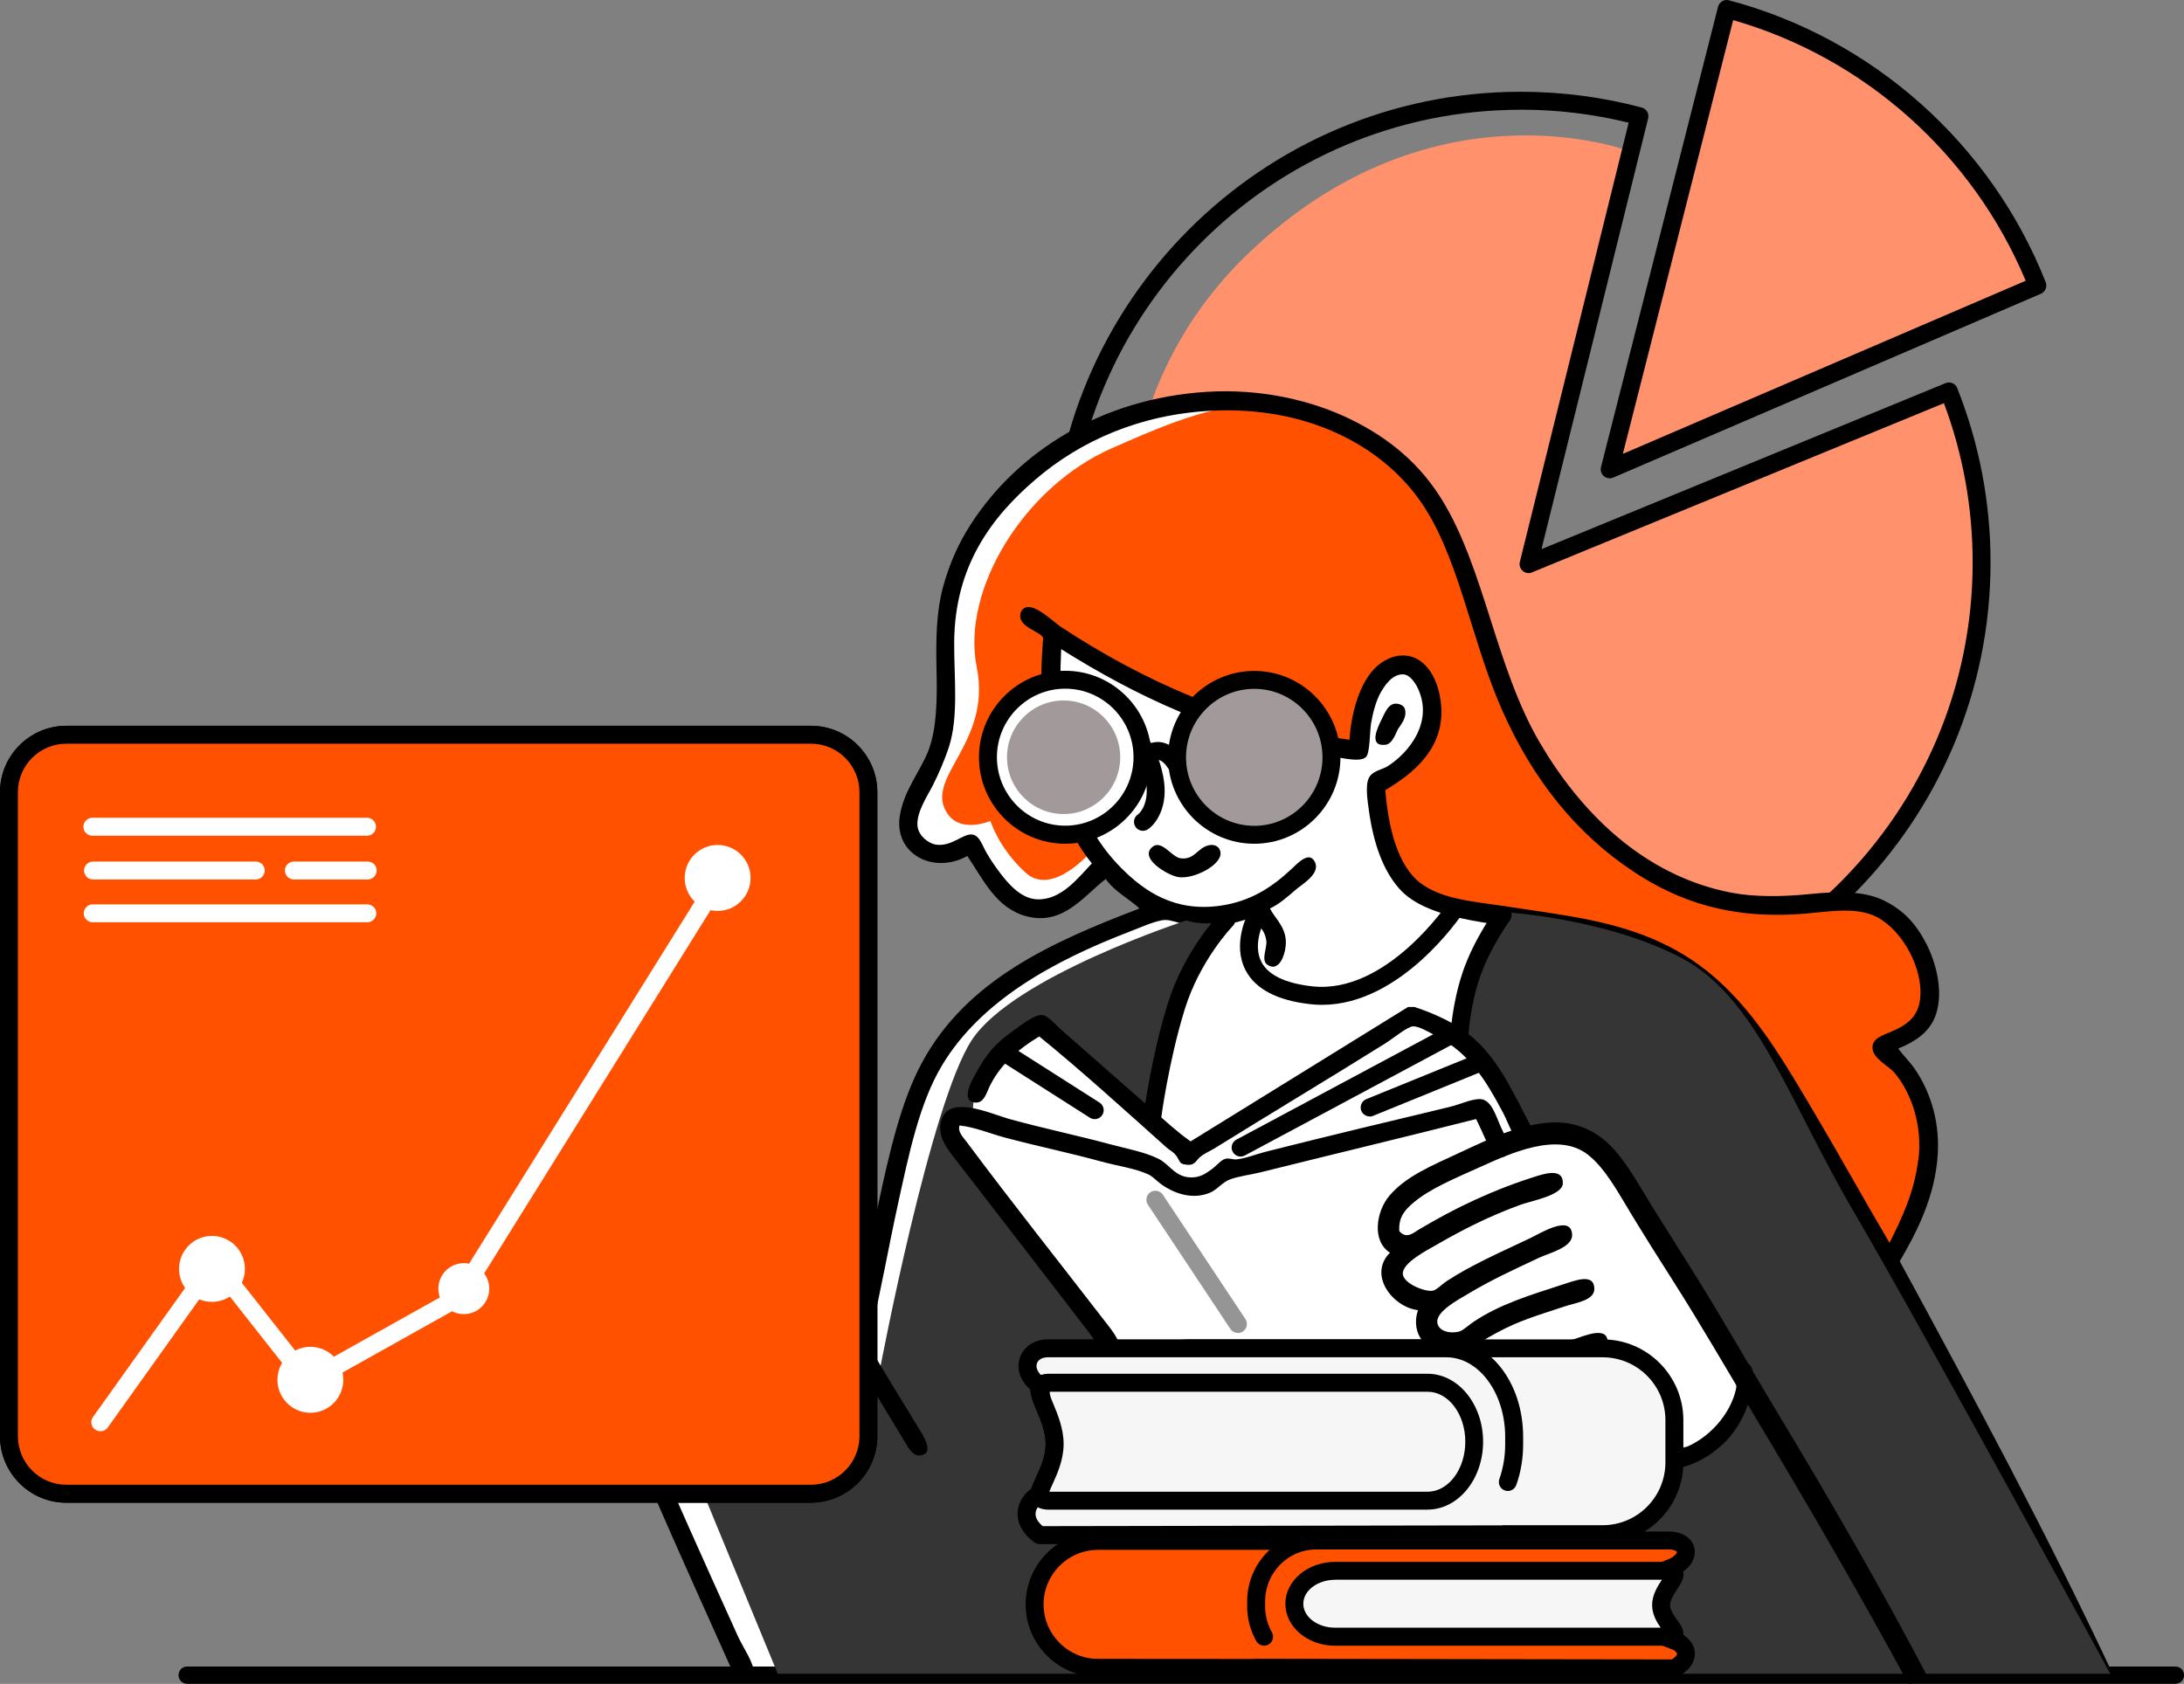 <svg width="201" height="155" viewBox="0 0 201 155" fill="none" xmlns="http://www.w3.org/2000/svg">
<rect x="0" y="0" width="201" height="155" fill="#808080" stroke="none"/>
<g clip-path="url(#clip0_1933_7460)">
<path fill-rule="evenodd" clip-rule="evenodd" d="M140.861 52.289L179.812 36.015C179.812 36.015 187.611 58.496 176.38 74.242C163.462 92.362 130.812 99.942 118.942 89.325C107.311 78.92 93.232 43.793 115.109 23.115C132.099 7.059 149.968 13.921 149.968 13.921L140.854 52.282L140.861 52.289Z" fill="#FF926C"/>
<path d="M139.954 95.102C116.108 95.102 96.713 75.665 96.713 51.775C96.713 27.885 116.115 8.447 139.954 8.447C143.73 8.447 147.478 8.933 151.093 9.899C151.529 10.011 151.789 10.455 151.683 10.899L141.867 50.549L179.053 35.268C179.257 35.184 179.482 35.184 179.686 35.268C179.889 35.353 180.051 35.515 180.129 35.726C182.161 40.834 183.195 46.23 183.195 51.775C183.195 75.665 163.793 95.102 139.954 95.102ZM139.954 10.103C117.022 10.103 98.359 28.794 98.359 51.775C98.359 74.756 117.015 93.447 139.954 93.447C162.893 93.447 181.549 74.756 181.549 51.775C181.549 46.724 180.656 41.799 178.905 37.114L140.988 52.691C140.699 52.81 140.369 52.754 140.137 52.55C139.905 52.346 139.799 52.029 139.876 51.725L149.89 11.293C146.655 10.497 143.315 10.096 139.961 10.096L139.954 10.103Z" fill="black"/>
<path fill-rule="evenodd" clip-rule="evenodd" d="M194.397 154.387H68.641C68.641 154.387 57.811 130.525 54.394 121.402C50.983 112.278 46.954 97.244 47.397 94.799C47.84 92.355 48.585 90.481 48.585 90.481C48.585 90.481 47.804 88.282 48.086 87.226C48.367 86.169 48.585 85.852 48.585 85.852C48.585 85.852 47.861 82.681 48.585 81.597C49.309 80.512 49.457 80.596 49.457 80.596C49.457 80.596 48.754 75.355 52.643 74.523C56.531 73.692 65.561 74.46 64.759 77.588C63.957 80.716 61.32 78.772 60.076 78.588C58.831 78.412 57.903 77.616 56.953 78.278C56.004 78.933 55.455 79.969 55.455 79.969C55.455 79.969 58.093 81.709 60.076 83.471C63.261 86.31 62.263 87.789 62.263 87.789L65.701 87.536C65.701 87.536 66.165 84.027 67.262 82.844C68.359 81.66 70.8 80.35 70.575 81.843C70.35 83.337 69.885 85.641 70.012 87.479C70.139 89.318 70.188 90.974 69.013 93.235C67.839 95.504 66.018 97.3 66.018 97.3C66.018 97.3 69.59 106.741 72.016 111.13C74.435 115.526 79.203 123.269 79.203 123.269C79.203 123.269 82.867 102.986 85.511 98.611C88.155 94.236 94.4 88.515 99.758 86.345C105.117 84.168 106.319 83.717 106.319 83.717C106.319 83.717 105.967 83.421 104.758 82.59C103.548 81.759 101.136 79.709 101.136 79.709C101.136 79.709 98.316 84.013 96.01 83.464C93.703 82.914 92.958 82.527 91.889 80.772C90.82 79.018 89.266 77.644 89.266 77.644C89.266 77.644 85.089 79.934 84.266 76.707C83.443 73.481 86.896 70.557 87.142 67.379C87.388 64.202 86.854 55.875 88.514 51.922C91.439 44.955 104.034 32.048 119.624 37.966C135.214 43.884 134.736 51.387 136.114 55.368C137.493 59.348 141.761 74.537 151.107 79.589C160.453 84.64 171.809 81.822 173.975 84.098C176.134 86.373 179.545 90.333 177.787 92.862C176.029 95.391 173.413 96.617 173.413 96.617C173.413 96.617 177.702 98.385 177.287 104.754C176.866 111.123 174.228 116.329 174.228 116.329L194.411 154.38L194.397 154.387Z" fill="white"/>
<path fill-rule="evenodd" clip-rule="evenodd" d="M113.351 67.689C114.16 67.584 114.905 68.147 115.018 68.958L115.299 71.071C115.405 71.881 114.835 72.621 114.026 72.727C113.218 72.832 112.472 72.269 112.36 71.459L112.078 69.345C111.973 68.535 112.543 67.795 113.351 67.689Z" fill="black"/>
<path fill-rule="evenodd" clip-rule="evenodd" d="M101.748 67.619C102.557 67.513 103.302 68.077 103.415 68.887L103.696 71.001C103.802 71.811 103.232 72.551 102.423 72.656C101.615 72.762 100.869 72.198 100.757 71.388L100.475 69.275C100.37 68.465 100.94 67.725 101.748 67.619Z" fill="black"/>
<path d="M100.75 103.014C100.595 103.014 100.447 102.972 100.307 102.887L92.058 97.631C91.671 97.385 91.558 96.878 91.805 96.49C92.051 96.103 92.557 95.99 92.944 96.237L101.193 101.492C101.579 101.739 101.692 102.246 101.446 102.633C101.291 102.88 101.024 103.014 100.75 103.014Z" fill="black"/>
<path d="M126.051 102.767C125.728 102.767 125.418 102.57 125.285 102.253C125.116 101.83 125.32 101.351 125.742 101.175L135.735 97.11C136.157 96.941 136.635 97.138 136.811 97.568C136.979 97.991 136.775 98.47 136.353 98.646L126.361 102.718C126.262 102.76 126.157 102.781 126.051 102.781V102.767Z" fill="black"/>
<path d="M114.181 106.459C113.886 106.459 113.604 106.304 113.45 106.022C113.232 105.621 113.386 105.12 113.787 104.902L132.964 94.637C133.365 94.419 133.864 94.574 134.082 94.975C134.3 95.377 134.145 95.877 133.744 96.096L114.568 106.36C114.441 106.424 114.308 106.459 114.181 106.459Z" fill="black"/>
<path d="M113.928 122.698C113.661 122.698 113.401 122.571 113.239 122.332L105.644 110.891C105.391 110.51 105.496 109.996 105.876 109.742C106.256 109.489 106.769 109.594 107.022 109.975L114.617 121.416C114.87 121.796 114.765 122.311 114.385 122.564C114.244 122.656 114.09 122.705 113.928 122.705V122.698Z" fill="#959595"/>
<path d="M200.212 154.993H17.222C16.786 154.993 16.427 154.641 16.427 154.197C16.427 153.753 16.779 153.401 17.222 153.401H200.212C200.648 153.401 201.007 153.753 201.007 154.197C201.007 154.641 200.655 154.993 200.212 154.993Z" fill="black"/>
<path fill-rule="evenodd" clip-rule="evenodd" d="M100.391 78.412C100.391 78.412 96.854 82.576 94.386 80.329C91.917 78.081 91.151 75.566 91.151 75.566C91.151 75.566 88.521 76.708 87.255 74.975C84.836 71.656 91.327 68.521 89.892 61.413C88.458 54.304 94.238 44.786 102.367 41.242C109.737 38.03 120.201 32.964 129.631 43.292C133.245 47.245 135.285 54.001 138.28 63.463C140.615 70.846 145.587 76.412 151.881 80.265C162.316 86.662 168.758 80.998 173.336 83.443C175.502 84.598 178.237 88.283 177.822 91.052C177.407 93.813 173.863 96.342 173.863 96.342C173.863 96.342 178.42 100.133 177.759 105.205C177.098 110.278 174.13 115.984 174.13 115.984C174.13 115.984 161.128 93.461 157.759 90.389C154.391 87.317 142.162 85.12 137.493 84.239C132.823 83.358 130.911 82.604 129.371 80.533C127.831 78.462 126.663 71.938 126.663 71.938C126.663 71.938 135.51 66.978 131.614 62.413C126.663 56.615 125.278 68.563 125.278 68.563C125.278 68.563 116.664 68.888 109.828 65.189C103 61.49 97.086 58.51 97.086 58.51C97.086 58.51 95.687 61.089 97.149 66.647C98.612 72.206 100.384 78.419 100.384 78.419L100.391 78.412Z" fill="#FF5100"/>
<path fill-rule="evenodd" clip-rule="evenodd" d="M174.707 96.525C175.15 97.145 175.698 97.653 176.162 98.308C177.463 100.161 178.525 102.88 178.342 106.177C178.117 110.165 176.359 113.49 174.84 116.097C181.676 128.694 188.602 141.551 194.706 154.655C194.2 154.507 193.525 154.521 192.857 154.521C185.234 139.156 177.724 124.452 169.222 109.686C167.084 105.966 165.108 102.408 162.886 98.907C160.706 95.476 158.167 92.08 154.897 89.783C151.648 87.501 146.859 86.451 141.895 85.683C137.148 84.95 131.262 84.64 128.759 81.78C127.296 80.11 126.41 77.673 125.988 74.636C125.861 73.713 125.629 72.283 125.988 71.593C126.326 70.938 127.212 70.846 127.704 70.536C129.708 69.261 131.958 66.415 130.475 63.329C130.257 62.878 129.771 62.11 129.153 62.075C128.119 62.018 127.394 63.167 127.043 63.794C126.656 64.491 126.354 65.569 126.185 66.57C126.058 67.309 126.094 69.296 125.721 69.677C125.123 70.296 122.746 69.599 121.691 69.409C112.107 67.683 104.484 64.04 97.662 59.75C97.227 68.979 98.774 75.475 103.211 79.92C105.306 82.019 108.098 83.999 112.388 83.358C115.074 82.957 117.001 81.717 118.794 80.054C119.441 79.448 120.524 78.25 121.037 79.392C121.509 80.448 119.772 81.449 119.322 81.836C118.492 82.555 117.669 83.274 116.881 83.619C117.219 84.373 118.196 85.162 118.33 86.465C118.436 87.508 117.831 89.642 116.614 88.783C116.038 88.374 116.635 87.212 116.544 86.599C116.375 85.394 115.63 85.119 115.095 84.485C113.379 85.133 111.305 85.451 109.09 85.077C108.443 84.972 107.761 84.668 107.24 84.683C106.404 84.704 104.842 85.422 104.006 85.739C96.973 88.438 90.293 92.094 86.713 98.04C84.611 101.528 83.647 106.234 82.621 110.933C81.756 114.885 81.067 118.866 80.047 123.17C79.864 123.938 79.52 124.34 79.126 124.361C77.776 124.424 78.43 122.198 78.598 121.388C79.365 117.71 80.082 114.343 80.842 110.806C81.826 106.205 82.93 101.337 84.871 97.779C88.943 90.284 96.58 86.782 104.87 83.626C104.027 82.802 102.529 82.048 101.769 80.913C99.843 82.344 97.909 85.232 94.505 84.352C91.699 83.626 90.511 80.998 89.027 78.793C85.912 80.526 82.206 78.61 82.825 75.024C83.212 72.748 84.625 71.1 85.398 69.204C86.242 67.133 86.249 64.188 86.193 61.73C86.123 58.7 86.186 56.284 86.784 54.057C87.382 51.873 88.225 49.985 89.358 48.238C93.661 41.587 101.326 36.691 111.01 36.071C116.115 35.747 120.756 36.874 124.279 38.586C127.908 40.348 130.686 42.75 132.662 45.927C136.628 52.303 137.633 61.391 141.705 68.345C145.326 74.531 151.072 80.568 159.327 82.168C161.472 82.583 164.06 82.548 166.521 82.301C169.088 82.041 171.535 81.984 173.385 82.893C175.178 83.781 176.317 85 177.281 86.859C178.096 88.438 178.884 91.073 178.202 93.278C177.695 94.926 176.359 95.842 174.707 96.518V96.525ZM176.556 106.776C176.943 103.564 175.916 100.626 174.376 98.773C173.821 98.097 172.295 97.434 172.33 96.392C172.358 95.574 173.195 95.335 174.109 94.94C175.684 94.264 176.697 93.433 176.746 91.502C176.823 88.579 174.686 85.155 172.323 84.225C170.488 83.506 168.111 83.936 166.247 84.091C159.363 84.683 154.503 83.006 150.27 80.188C145.073 76.729 141.037 71.741 138.189 65.245C135.285 58.616 134.223 50.922 130.531 45.871C126.909 40.904 120.187 37.396 111.586 37.804C104.92 38.121 99.421 40.594 95.279 44.152C91.277 47.59 87.846 52.085 87.817 59.165C87.803 62.335 88.225 65.936 87.353 68.69C86.981 69.86 86.411 71.184 85.835 72.325C85.398 73.199 84.273 74.834 84.449 76.095C84.562 76.919 85.406 77.644 86.165 77.75C87.614 77.954 88.689 76.651 89.533 76.827C90.166 76.954 90.398 77.814 90.785 78.483C91.165 79.145 91.636 79.822 91.974 80.265C92.677 81.209 93.893 82.703 95.405 82.78C97.648 82.9 99.217 80.808 100.489 79.476C96.72 74.89 95.321 67.126 96.003 58.707C95.785 58.151 93.767 57.742 93.893 56.594C93.914 56.382 94.034 56.065 94.357 55.931C95.279 55.551 96.91 57.228 97.656 57.714C105.081 62.596 113.844 66.612 124.195 68.098C124.364 65.506 125.186 62.66 126.769 61.286C127.254 60.87 127.999 60.447 128.681 60.363C131.157 60.053 132.303 62.512 132.577 64.4C133.217 68.789 130.053 71.198 127.493 72.734C127.774 76.151 128.618 79.737 130.791 81.329C132.774 82.787 135.573 82.971 138.252 83.379C141.058 83.809 143.871 84.168 146.438 84.704C151.88 85.838 155.734 87.796 159.046 91.122C162.267 94.349 164.566 98.364 166.901 102.295C169.257 106.262 171.5 110.341 173.898 114.399C174.981 112.257 176.184 109.742 176.535 106.797L176.556 106.776Z" fill="black"/>
<path fill-rule="evenodd" clip-rule="evenodd" d="M128.302 64.787C128.611 64.724 129.174 64.858 129.293 65.252C129.546 66.104 128.801 66.83 128.632 67.168C128.4 67.647 128.112 68.486 127.507 68.556C125.932 68.732 126.761 66.999 127.176 66.175C127.458 65.618 127.718 64.907 128.302 64.787Z" fill="black"/>
<path fill-rule="evenodd" clip-rule="evenodd" d="M111.206 77.814C111.86 77.659 112.31 77.99 112.332 78.539C112.367 79.666 109.765 81.005 108.372 80.723C107.458 80.54 104.892 79.061 105.996 78.011C106.868 77.18 107.81 78.885 108.64 79.004C109.92 79.187 110.215 78.046 111.213 77.814H111.206Z" fill="black"/>
<path fill-rule="evenodd" clip-rule="evenodd" d="M71.7 110.7C71.7 110.7 69.063 120.007 63.768 121.902C58.472 123.804 58.585 122.529 58.585 122.529L71.58 154.07H194.214C194.214 154.07 176.613 121.768 170.663 111.637C164.707 101.499 161.711 91.819 154.736 88.17C147.76 84.513 138.618 83.978 138.618 83.978C138.618 83.978 135.538 88.128 135.179 90.178C134.82 92.228 134.363 95.814 134.363 95.814C134.363 95.814 136.41 96.145 137.359 98.132C138.308 100.111 140.418 104.388 140.418 104.388C140.418 104.388 143.386 101.711 147.225 106.079C151.065 110.447 160.657 126.481 160.657 126.481C160.657 126.481 161.606 130.286 158.779 131.927C155.959 133.569 153.533 133.245 153.533 133.245L109.427 132.427L102.993 124.29C102.993 124.29 87.888 105.487 87.747 104.198C87.614 102.908 89.561 102.697 89.561 102.697C89.561 102.697 89.266 100.076 91.059 98.251C92.853 96.427 96.059 94.243 96.059 94.243L106.052 102.507C106.052 102.507 106.164 95.539 107.986 91.869C109.807 88.198 112.859 84.795 112.859 84.795C112.859 84.795 111.136 85.246 109.42 84.795C107.704 84.344 109.167 84.732 109.167 84.732C109.167 84.732 93.246 89.896 89.428 95.751C85.609 101.598 80.996 125.981 80.996 125.981L71.686 110.707L71.7 110.7Z" fill="#353535"/>
<path fill-rule="evenodd" clip-rule="evenodd" d="M71.904 109.834C71.96 112.081 71.257 113.8 70.518 115.456C69.815 117.027 68.894 118.535 67.677 119.69C65.582 121.691 62.558 123.6 58.768 123.325C57.558 123.241 56.51 122.769 55.47 122.198C54.64 121.747 53.107 121.071 53.226 120.085C53.24 119.979 53.508 119.563 53.69 119.493C54.309 119.253 55.392 120.387 55.934 120.683C56.742 121.127 57.832 121.536 58.571 121.606C62.438 122.008 65.561 119.739 67.284 117.774C68.802 116.041 69.808 113.695 70.385 111.158C70.596 110.242 70.736 108.848 71.904 109.834Z" fill="black"/>
<path fill-rule="evenodd" clip-rule="evenodd" d="M161.353 126.566V127.228C161.085 129.419 160.038 131.554 158.582 132.914C157.126 134.28 155.052 135.394 152.773 135.295C152.527 134.83 152.344 134.689 152.38 134.372C152.471 133.47 154.138 133.583 154.89 133.315C157.225 132.477 159.278 130.187 159.777 127.827C159.883 127.334 159.637 125.657 160.438 125.509C161.121 125.389 161.303 125.939 161.36 126.566H161.353Z" fill="black"/>
<path fill-rule="evenodd" clip-rule="evenodd" d="M55.434 73.065H58.402C60.688 73.361 63.149 73.939 64.478 75.249C65.716 76.475 65.99 79.229 64.014 79.948C61.138 80.991 57.608 77.616 55.828 80.279C57.579 80.878 58.993 81.716 60.385 82.858C61.545 83.809 63.078 85.183 63.353 87.021C63.529 88.191 63.072 89.064 62.692 89.6C62.467 89.917 61.981 90.206 61.897 90.593C61.799 91.023 61.939 91.523 61.897 91.918C61.735 93.362 61.187 94.102 60.772 95.292C60.441 96.257 60.378 96.849 59.914 97.54C59.541 98.096 59.091 98.688 58.395 99.125C56.489 100.33 52.882 99.646 53.775 96.744C52.889 96.272 51.321 96.406 51.461 95.222C51.581 94.264 52.692 94.517 53.571 94.827C54.457 95.137 55.245 95.525 55.484 96.152C55.786 96.941 55.146 97.427 55.617 97.808C56.321 98.378 57.305 97.758 57.797 97.343C62.01 93.785 54.436 89.227 50.336 90.53C47.059 91.573 48.199 97.695 48.951 101.112C49.514 103.662 50.386 106.839 51.194 109.376C55.906 124.184 61.918 137.359 67.895 150.576C68.444 151.787 69.344 152.907 69.478 154.281C68.929 154.014 68.198 153.936 67.431 153.887C63.128 144.256 58.606 134.4 54.626 124.128C51.595 116.315 48.55 108.706 46.968 99.858C46.574 97.631 46.166 95.01 46.637 92.65C46.771 91.967 47.284 91.15 47.298 90.6C47.312 90.03 46.94 89.227 46.904 88.416C46.869 87.514 47.003 86.782 47.298 86.035C47.01 84.802 46.912 83.703 47.235 82.463C47.467 81.582 48.255 80.885 48.36 80.35C48.592 79.173 48.599 78.299 48.951 77.377C49.971 74.721 52.066 73.481 55.42 73.079L55.434 73.065ZM57.811 74.784C53.388 74.566 50.392 75.968 50.153 79.744C51.349 79.413 53.17 79.511 54.309 79.807C54.429 78.687 55.723 77.644 56.883 77.489C59.028 77.207 61.553 78.778 63.613 78.151C64.098 75.601 60.139 74.897 57.804 74.777L57.811 74.784ZM60.055 84.837C58.247 83.027 55.224 81.449 52.467 81.266C49.999 81.103 48.55 82.005 48.768 84.372C53.564 82.153 59.492 85.112 61.377 88.536C62.101 87.24 60.955 85.732 60.055 84.83V84.837ZM52.263 85.302C49.844 85.331 47.987 86.578 48.761 89.339C52.404 87.43 57.354 89.403 59.323 91.657C59.555 91.925 59.823 92.58 60.048 92.453C61.004 88.29 56.229 85.267 52.256 85.309L52.263 85.302Z" fill="black"/>
<path fill-rule="evenodd" clip-rule="evenodd" d="M66.524 97.335C71.51 109.594 77.874 120.662 84.548 131.462C84.899 132.033 86.144 133.886 84.611 133.977C83.887 134.019 83.387 132.892 82.959 132.195C76.552 121.719 69.963 110.531 65.202 98.597C64.731 98.751 63.951 98.78 63.747 98.202C63.522 97.54 64.323 96.941 64.738 96.546C66.152 95.215 67.586 93.728 68.367 91.918C69.028 90.389 69.105 88.818 69.161 87.226C69.218 85.514 69.618 84.105 69.822 82.4C67.509 82.09 66.932 84.633 66.721 86.895C66.63 87.846 66.644 88.592 65.863 88.614C64.401 88.656 65.174 85.57 65.399 84.647C65.849 82.829 66.799 80.758 68.965 80.547C69.745 80.469 70.905 80.688 71.341 81.47C71.96 82.597 71.137 84.746 71.011 86.035C70.828 87.888 70.884 89.522 70.547 90.861C69.858 93.623 68.24 95.475 66.517 97.343L66.524 97.335Z" fill="black"/>
<path fill-rule="evenodd" clip-rule="evenodd" d="M177.555 154.669C176.873 154.732 176.338 154.95 175.642 155C171.17 146.757 166.437 138.592 161.318 130.067C158.92 126.072 156.522 121.895 153.927 117.83C152.724 115.948 151.416 113.87 150.165 111.813C148.948 109.819 147.689 107.417 146.009 106.191C143.245 104.19 138.948 106.191 136.171 107.445C133.977 108.438 131.579 109.411 130.032 110.749C129.35 111.341 128.696 111.989 128.78 113.328C129.448 114.06 130.004 113.532 130.559 113.194C133.794 111.256 137.373 109.516 141.515 108.234C142.514 107.924 143.899 107.635 143.829 108.96C143.772 110.031 140.903 110.552 139.996 110.876C137.092 111.933 134.736 113.123 132.205 114.582C131.319 115.089 129.11 116.216 129.103 117.231C129.103 118.097 131.023 118.9 131.811 118.816C132.205 118.774 132.641 118.252 133.196 117.893C135.46 116.413 138.168 115.237 140.791 113.99C141.719 113.553 144.609 111.728 144.687 113.659C144.736 114.828 142.556 115.35 141.649 115.772C139.026 117.012 137.303 117.78 134.919 119.21C134.23 119.619 132.254 120.683 132.275 121.655C132.296 122.536 133.449 122.782 134.258 122.578C134.652 122.479 135.095 122.021 135.643 121.655C137.992 120.091 140.636 119.267 143.695 118.28C144.919 117.886 146.691 117.139 146.733 118.612C146.761 119.718 145.003 119.915 143.962 120.267C141.522 121.084 139.849 121.535 137.69 122.712C136.909 123.134 135.376 123.945 135.446 124.825C135.531 125.995 137.605 125.347 138.484 125.093C140.791 124.424 142.542 123.987 144.954 123.24C145.854 122.958 148.238 121.895 147.921 123.839C147.795 124.635 146.346 124.861 145.348 125.163C144.166 125.523 143.386 125.727 142.31 126.023C139.166 126.883 133.815 129.426 133.4 124.635C131.347 124.473 129.771 122.888 130.496 120.598C128.196 120.331 125.869 117.372 127.922 115.307C126.248 114.251 126.635 111.538 127.859 110.08C129.385 108.269 131.74 107.311 134.462 106.043C137.176 104.782 139.764 103.528 142.647 103.331C144.926 103.176 146.705 104.063 147.928 105.183C149.525 106.649 150.762 108.967 152.021 111.003C153.315 113.095 154.644 115.159 155.847 117.09C158.42 121.204 160.811 125.424 163.237 129.454C168.469 138.127 173.188 146.292 177.562 154.654L177.555 154.669Z" fill="black"/>
<path fill-rule="evenodd" clip-rule="evenodd" d="M68.444 154.739C68.374 154.887 68.029 154.767 67.846 154.802C67.909 154.542 68.247 154.739 68.444 154.739Z" fill="black"/>
<path fill-rule="evenodd" clip-rule="evenodd" d="M148.139 43.201L187.498 26.278C182.583 13.851 171.985 4.29 158.92 0.824L148.139 43.194V43.201Z" fill="#FF926C"/>
<path d="M148.139 44.025C147.95 44.025 147.753 43.955 147.605 43.828C147.366 43.623 147.267 43.299 147.345 42.996L158.118 0.62C158.174 0.409 158.308 0.225 158.498 0.113C158.688 0 158.913 -0.028 159.131 0.028C172.337 3.53 183.23 13.231 188.272 25.975C188.434 26.391 188.237 26.863 187.829 27.039L148.47 43.962C148.364 44.004 148.252 44.032 148.146 44.032L148.139 44.025ZM159.51 1.846L149.356 41.778L186.429 25.842C181.563 14.21 171.592 5.319 159.51 1.853V1.846Z" fill="black"/>
<path fill-rule="evenodd" clip-rule="evenodd" d="M109.497 124.107H147.499C151.142 124.107 154.102 127.066 154.102 130.722V134.611C154.102 138.261 151.149 141.227 147.499 141.227H109.497C105.848 141.227 102.894 138.268 102.894 134.611V130.722C102.894 127.073 105.848 124.107 109.497 124.107Z" fill="#F6F6F6"/>
<path d="M147.499 142.058H109.497C105.405 142.058 102.072 138.718 102.072 134.618V130.729C102.072 126.629 105.405 123.29 109.497 123.29H147.499C151.592 123.29 154.925 126.629 154.925 130.729V134.618C154.925 138.718 151.592 142.058 147.499 142.058ZM109.497 124.938C106.312 124.938 103.724 127.538 103.724 130.722V134.611C103.724 137.803 106.312 140.395 109.497 140.395H147.499C150.685 140.395 153.273 137.795 153.273 134.611V130.722C153.273 127.531 150.685 124.938 147.499 124.938H109.497Z" fill="black"/>
<path fill-rule="evenodd" clip-rule="evenodd" d="M138.765 136.415C139.138 135.358 139.349 134.181 139.349 132.949V132.265C139.349 127.728 136.557 124.107 133.112 124.107H96.383C94.428 124.17 93.809 126.291 95.736 127.573C95.286 128.517 97.065 130.476 97.065 132.885C97.065 135.118 95.708 136.69 95.609 137.605C94.751 137.929 93.528 139.726 95.672 141.304L138.154 141.234L138.765 136.415Z" fill="#F6F6F6"/>
<path d="M95.672 142.128C95.497 142.128 95.328 142.072 95.187 141.966C93.675 140.853 93.591 139.634 93.675 139C93.795 138.141 94.322 137.436 94.892 137.056C94.997 136.725 95.159 136.38 95.342 135.992C95.743 135.161 96.242 134.118 96.242 132.885C96.242 131.793 95.806 130.772 95.419 129.877C95.117 129.165 94.835 128.524 94.835 127.925C93.928 127.136 93.542 126.08 93.83 125.079C94.132 124.029 95.117 123.318 96.355 123.283H133.112C137.071 123.283 140.179 127.228 140.179 132.265V132.949C140.179 134.252 139.968 135.513 139.546 136.697C139.391 137.126 138.92 137.352 138.491 137.197C138.062 137.042 137.837 136.57 137.992 136.14C138.343 135.14 138.526 134.062 138.526 132.949V132.265C138.526 128.221 136.1 124.938 133.112 124.938H96.383C95.89 124.952 95.518 125.178 95.419 125.537C95.321 125.875 95.475 126.411 96.193 126.89C96.537 127.115 96.657 127.566 96.481 127.932C96.453 128.102 96.734 128.75 96.938 129.229C97.367 130.222 97.894 131.455 97.894 132.892C97.894 134.506 97.283 135.781 96.833 136.718C96.65 137.105 96.453 137.507 96.432 137.697C96.397 138.007 96.193 138.275 95.904 138.38C95.722 138.451 95.37 138.789 95.314 139.233C95.243 139.733 95.595 140.163 95.961 140.48L138.161 140.409C138.618 140.409 138.983 140.776 138.99 141.234C138.99 141.692 138.625 142.058 138.168 142.065L95.686 142.135L95.672 142.128Z" fill="black"/>
<path fill-rule="evenodd" clip-rule="evenodd" d="M131.389 127.285H96.608C94.238 127.285 97.058 129.941 97.058 132.935C97.058 135.929 94.238 138.134 96.608 138.134H131.389C133.759 138.134 135.678 135.704 135.678 132.709C135.678 129.715 133.759 127.285 131.389 127.285Z" fill="#F6F6F6"/>
<path d="M131.389 138.965H96.608C96.319 138.965 95.454 138.965 95.032 138.31C94.59 137.62 94.955 136.838 95.37 135.922C95.75 135.09 96.228 134.055 96.228 132.935C96.228 131.814 95.764 130.722 95.391 129.828C94.948 128.771 94.568 127.855 95.061 127.115C95.497 126.453 96.334 126.453 96.601 126.453H131.382C134.202 126.453 136.494 129.257 136.494 132.709C136.494 136.161 134.202 138.958 131.382 138.958L131.389 138.965ZM96.573 137.31H131.389C133.301 137.31 134.856 135.245 134.856 132.709C134.856 130.173 133.301 128.109 131.389 128.109H96.608C96.587 128.391 96.776 128.834 96.924 129.187C97.353 130.222 97.888 131.504 97.888 132.928C97.888 134.351 97.304 135.675 96.875 136.605C96.776 136.824 96.65 137.091 96.573 137.303V137.31Z" fill="black"/>
<path fill-rule="evenodd" clip-rule="evenodd" d="M101.052 141.833H140.594C143.815 141.833 146.424 144.446 146.424 147.673C146.424 150.9 143.843 153.549 140.622 153.549L101.052 153.52C97.831 153.52 95.222 150.907 95.222 147.68C95.222 144.453 97.831 141.84 101.052 141.84V141.833Z" fill="#FF5100"/>
<path d="M140.622 154.38L101.052 154.352C97.381 154.352 94.393 151.358 94.393 147.68C94.393 144.002 97.381 141.008 101.052 141.008H140.594C144.265 141.008 147.253 144.002 147.253 147.68C147.253 151.358 144.279 154.38 140.622 154.38ZM101.052 142.664C98.288 142.664 96.045 144.911 96.045 147.68C96.045 150.449 98.288 152.696 101.052 152.696L140.622 152.724C143.364 152.724 145.601 150.463 145.601 147.68C145.601 144.897 143.357 142.664 140.594 142.664H101.052Z" fill="black"/>
<path fill-rule="evenodd" clip-rule="evenodd" d="M116.354 150.667C115.89 149.843 115.616 148.892 115.616 147.884V147.419C115.616 144.326 118.084 141.818 121.122 141.818H153.667C155.39 141.854 155.755 143.347 154.053 144.221L145.559 147.694L154.159 151.055C154.918 151.28 155.994 152.499 154.103 153.577L115.7 153.52L116.347 150.66L116.354 150.667Z" fill="#FF5100"/>
<path d="M154.11 154.401L115.707 154.345C115.25 154.345 114.884 153.971 114.884 153.513C114.884 153.055 115.257 152.689 115.707 152.689L153.878 152.745C154.229 152.513 154.349 152.316 154.335 152.231C154.321 152.097 154.11 151.893 153.927 151.844C153.856 151.822 145.256 148.455 145.256 148.455C144.94 148.335 144.736 148.032 144.729 147.694C144.729 147.356 144.933 147.046 145.242 146.919L153.702 143.46C154.222 143.185 154.342 142.91 154.328 142.854C154.314 142.805 154.131 142.643 153.638 142.629H121.115C118.534 142.629 116.431 144.777 116.431 147.412V147.877C116.431 148.708 116.649 149.526 117.057 150.251C117.282 150.646 117.142 151.153 116.748 151.379C116.354 151.604 115.848 151.463 115.623 151.069C115.074 150.096 114.779 148.99 114.779 147.877V147.412C114.779 143.868 117.62 140.98 121.115 140.98H153.66C155.094 141.008 155.776 141.776 155.938 142.481C156.107 143.213 155.797 144.242 154.426 144.946C154.363 144.975 147.788 147.666 147.788 147.666L154.433 150.265C155.129 150.484 155.875 151.16 155.973 152.034C156.029 152.527 155.917 153.485 154.51 154.281C154.384 154.352 154.243 154.387 154.103 154.387L154.11 154.401Z" fill="black"/>
<path fill-rule="evenodd" clip-rule="evenodd" d="M122.873 144.594H153.273C155.347 144.594 152.879 146.081 152.879 147.751C152.879 149.42 155.347 150.66 153.273 150.66H122.873C120.805 150.66 119.125 149.301 119.125 147.624C119.125 145.947 120.805 144.587 122.873 144.587V144.594Z" fill="#F6F6F6"/>
<path d="M153.273 151.491H122.873C120.348 151.491 118.295 149.758 118.295 147.631C118.295 145.503 120.348 143.77 122.873 143.77H153.273C153.589 143.77 154.44 143.77 154.799 144.425C155.15 145.073 154.75 145.693 154.356 146.285C154.067 146.736 153.702 147.293 153.702 147.751C153.702 148.208 154.067 148.723 154.363 149.131C154.721 149.632 155.136 150.202 154.813 150.829C154.475 151.484 153.631 151.484 153.273 151.484V151.491ZM122.873 145.419C121.262 145.419 119.947 146.412 119.947 147.624C119.947 148.835 121.255 149.829 122.873 149.829H152.837C152.471 149.3 152.049 148.589 152.049 147.743C152.049 146.814 152.563 146.003 152.949 145.412H122.873V145.419Z" fill="black"/>
<path d="M121.67 92.495C121.312 92.495 120.953 92.474 120.587 92.432C117.536 92.094 115.531 91.037 114.631 89.304C113.372 86.88 114.828 84.133 114.891 84.02C115.109 83.619 115.609 83.471 116.01 83.689C116.41 83.907 116.558 84.408 116.34 84.809C116.333 84.83 115.236 86.909 116.094 88.55C116.727 89.762 118.302 90.516 120.763 90.79C127.584 91.558 133.231 83.168 133.288 83.083C133.541 82.703 134.054 82.597 134.434 82.851C134.814 83.104 134.919 83.619 134.666 83.999C134.427 84.365 128.949 92.495 121.663 92.495H121.67Z" fill="black"/>
<path d="M105.124 71.283C104.547 71.205 104.238 70.783 104.308 70.325C104.406 69.677 104.934 68.521 106.249 68.324C107.536 68.126 108.52 69.19 108.9 69.853C109.125 70.247 108.991 70.754 108.598 70.98C108.204 71.205 107.704 71.071 107.472 70.677C107.374 70.508 106.917 69.888 106.502 69.951C106.045 70.022 105.946 70.571 105.939 70.578C105.876 70.987 105.525 71.276 105.124 71.276V71.283Z" fill="black"/>
<path d="M115.313 64.463C118.196 64.463 120.538 66.809 120.538 69.705C120.538 72.6 118.196 74.946 115.313 74.946C112.43 74.946 110.088 72.6 110.088 69.705C110.088 66.809 112.43 64.463 115.313 64.463ZM115.313 62.977C111.614 62.977 108.597 65.999 108.597 69.712C108.597 73.424 111.607 76.447 115.313 76.447C119.019 76.447 122.022 73.424 122.022 69.712C122.022 65.999 119.012 62.977 115.313 62.977Z" fill="white"/>
<g style="mix-blend-mode:screen">
<path fill-rule="evenodd" clip-rule="evenodd" d="M122.521 69.789C122.521 73.713 119.35 76.891 115.433 76.891C111.516 76.891 108.344 73.713 108.344 69.789C108.344 65.865 111.516 62.688 115.433 62.688C119.35 62.688 122.521 65.865 122.521 69.789Z" fill="#A29A9A"/>
</g>
<path d="M115.433 77.666C111.059 77.666 107.5 74.094 107.5 69.712C107.5 65.33 111.059 61.758 115.433 61.758C119.807 61.758 123.365 65.33 123.365 69.712C123.365 74.094 119.807 77.666 115.433 77.666ZM115.433 63.406C111.973 63.406 109.153 66.231 109.153 69.712C109.153 73.192 111.973 76.017 115.433 76.017C118.893 76.017 121.712 73.192 121.712 69.712C121.712 66.231 118.893 63.406 115.433 63.406Z" fill="black"/>
<path d="M105.187 76.475C104.92 76.475 104.653 76.341 104.498 76.102C104.252 75.721 104.357 75.207 104.737 74.96C104.983 74.798 105.827 73.791 105.44 71.804C104.364 66.281 100.068 66.922 99.885 66.957C99.435 67.028 99.013 66.725 98.935 66.274C98.865 65.823 99.168 65.4 99.618 65.323C99.674 65.316 105.679 64.407 107.058 71.487C107.592 74.249 106.361 75.869 105.637 76.341C105.496 76.433 105.342 76.475 105.187 76.475Z" fill="black"/>
<g style="mix-blend-mode:screen">
<path fill-rule="evenodd" clip-rule="evenodd" d="M105.124 69.704C105.124 73.629 101.952 76.806 98.035 76.806C94.118 76.806 90.947 73.629 90.947 69.704C90.947 65.78 94.118 62.603 98.035 62.603C101.952 62.603 105.124 65.78 105.124 69.704Z" fill="#A29A9A"/>
</g>
<path d="M97.888 64.477C100.764 64.477 103.098 66.823 103.098 69.704C103.098 72.586 100.764 74.932 97.888 74.932C95.011 74.932 92.677 72.586 92.677 69.704C92.677 66.823 95.011 64.477 97.888 64.477ZM97.888 62.899C94.139 62.899 91.102 65.95 91.102 69.704C91.102 73.46 94.139 76.51 97.888 76.51C101.636 76.51 104.674 73.46 104.674 69.704C104.674 65.95 101.636 62.899 97.888 62.899Z" fill="white"/>
<path d="M98.035 77.666C93.661 77.666 90.096 74.094 90.096 69.705C90.096 65.316 93.654 61.744 98.035 61.744C102.416 61.744 105.975 65.316 105.975 69.705C105.975 74.094 102.416 77.666 98.035 77.666ZM98.035 63.392C94.568 63.392 91.749 66.224 91.749 69.698C91.749 73.171 94.568 76.003 98.035 76.003C101.502 76.003 104.322 73.171 104.322 69.698C104.322 66.224 101.502 63.392 98.035 63.392Z" fill="black"/>
<g style="mix-blend-mode:multiply">
<g style="mix-blend-mode:multiply">
<path fill-rule="evenodd" clip-rule="evenodd" d="M6.104 67.633H74.639C77.558 67.633 79.92 70.001 79.92 72.924V132.202C79.92 135.126 77.558 137.493 74.639 137.493H6.104C3.186 137.493 0.823 135.126 0.823 132.202V72.924C0.823 70.001 3.186 67.633 6.104 67.633Z" fill="#FFA780"/>
</g>
<g style="mix-blend-mode:multiply">
<path d="M74.639 138.324H6.104C2.736 138.324 0 135.577 0 132.209V72.924C0 69.55 2.743 66.809 6.104 66.809H74.639C78.008 66.809 80.743 69.557 80.743 72.924V132.202C80.743 135.577 78.001 138.317 74.639 138.317V138.324ZM6.104 68.458C3.65 68.458 1.646 70.459 1.646 72.924V132.202C1.646 134.661 3.643 136.669 6.104 136.669H74.639C77.094 136.669 79.098 134.668 79.098 132.202V72.924C79.098 70.459 77.1 68.458 74.639 68.458H6.104Z" fill="black"/>
</g>
</g>
<g style="mix-blend-mode:screen">
<g style="mix-blend-mode:screen">
<path fill-rule="evenodd" clip-rule="evenodd" d="M6.104 67.633H74.639C77.558 67.633 79.92 70.001 79.92 72.924V132.202C79.92 135.126 77.558 137.493 74.639 137.493H6.104C3.186 137.493 0.823 135.126 0.823 132.202V72.924C0.823 70.001 3.186 67.633 6.104 67.633Z" fill="#FF5100"/>
</g>
<g style="mix-blend-mode:screen">
<path d="M74.639 138.324H6.104C2.736 138.324 0 135.577 0 132.209V72.924C0 69.55 2.743 66.809 6.104 66.809H74.639C78.008 66.809 80.743 69.557 80.743 72.924V132.202C80.743 135.577 78.001 138.317 74.639 138.317V138.324ZM6.104 68.458C3.65 68.458 1.646 70.459 1.646 72.924V132.202C1.646 134.661 3.643 136.669 6.104 136.669H74.639C77.094 136.669 79.098 134.668 79.098 132.202V72.924C79.098 70.459 77.1 68.458 74.639 68.458H6.104Z" fill="black"/>
</g>
</g>
<path fill-rule="evenodd" clip-rule="evenodd" d="M19.507 113.765C21.181 113.765 22.538 115.124 22.538 116.801C22.538 118.478 21.181 119.838 19.507 119.838C17.834 119.838 16.476 118.478 16.476 116.801C16.476 115.124 17.834 113.765 19.507 113.765Z" fill="white"/>
<path fill-rule="evenodd" clip-rule="evenodd" d="M28.564 123.973C30.238 123.973 31.595 125.333 31.595 127.01C31.595 128.686 30.238 130.046 28.564 130.046C26.891 130.046 25.534 128.686 25.534 127.01C25.534 125.333 26.891 123.973 28.564 123.973Z" fill="white"/>
<path fill-rule="evenodd" clip-rule="evenodd" d="M42.685 116.273C43.979 116.273 45.027 117.323 45.027 118.619C45.027 119.915 43.979 120.965 42.685 120.965C41.391 120.965 40.343 119.915 40.343 118.619C40.343 117.323 41.391 116.273 42.685 116.273Z" fill="white"/>
<path fill-rule="evenodd" clip-rule="evenodd" d="M66.046 77.778C67.72 77.778 69.077 79.138 69.077 80.815C69.077 82.492 67.72 83.851 66.046 83.851C64.372 83.851 63.015 82.492 63.015 80.815C63.015 79.138 64.372 77.778 66.046 77.778Z" fill="white"/>
<path d="M9.226 131.744C9.057 131.744 8.896 131.695 8.748 131.589C8.375 131.321 8.291 130.807 8.558 130.434L19.057 115.724C19.205 115.512 19.451 115.385 19.711 115.378C19.978 115.378 20.217 115.491 20.379 115.695L28.565 126.094L41.637 118.781L65.701 80.16C65.94 79.772 66.454 79.652 66.841 79.899C67.227 80.139 67.347 80.653 67.101 81.04L42.924 119.845C42.854 119.965 42.748 120.063 42.629 120.127L28.762 127.89C28.41 128.088 27.96 127.996 27.714 127.679L19.774 117.59L9.915 131.406C9.754 131.631 9.5 131.751 9.24 131.751L9.226 131.744Z" fill="white"/>
<path d="M23.544 80.956H8.558C8.101 80.956 7.735 80.582 7.735 80.131C7.735 79.68 8.108 79.307 8.558 79.307H23.544C24.001 79.307 24.366 79.68 24.366 80.131C24.366 80.582 23.994 80.956 23.544 80.956Z" fill="white"/>
<path d="M33.782 76.926H8.495C8.038 76.926 7.672 76.552 7.672 76.102C7.672 75.651 8.045 75.277 8.495 75.277H33.782C34.24 75.277 34.605 75.651 34.605 76.102C34.605 76.552 34.233 76.926 33.782 76.926Z" fill="white"/>
<path d="M33.846 80.956H27.046C26.589 80.956 26.223 80.582 26.223 80.131C26.223 79.68 26.596 79.307 27.046 79.307H33.846C34.303 79.307 34.669 79.68 34.669 80.131C34.669 80.582 34.296 80.956 33.846 80.956Z" fill="white"/>
<path d="M33.811 84.894H8.53C8.073 84.894 7.707 84.521 7.707 84.07C7.707 83.619 8.08 83.246 8.53 83.246H33.811C34.268 83.246 34.633 83.619 34.633 84.07C34.633 84.521 34.261 84.894 33.811 84.894Z" fill="white"/>
<path d="M106.066 103.578C105.503 103.514 105.187 103.099 105.243 102.641C105.271 102.422 105.961 97.279 107.458 92.425C108.998 87.451 112.149 84.21 112.282 84.077C112.606 83.753 113.126 83.746 113.45 84.07C113.773 84.387 113.78 84.915 113.457 85.239C113.422 85.274 110.447 88.339 109.034 92.911C107.571 97.632 106.882 102.803 106.875 102.852C106.818 103.268 106.467 103.571 106.059 103.571L106.066 103.578Z" fill="black"/>
<path d="M134.3 96.321C133.808 96.3 133.456 95.913 133.477 95.462C133.477 95.335 133.618 92.397 134.645 89.403C135.678 86.409 137.556 83.844 137.633 83.739C137.9 83.372 138.421 83.295 138.786 83.562C139.152 83.83 139.23 84.352 138.962 84.718C138.941 84.739 137.155 87.191 136.206 89.938C135.256 92.7 135.13 95.497 135.123 95.525C135.102 95.969 134.736 96.321 134.3 96.321Z" fill="black"/>
<path fill-rule="evenodd" clip-rule="evenodd" d="M129.574 92.693H130.172C131.614 93.144 133.344 93.926 134.462 94.68C137.683 96.835 139.061 100.245 140.931 103.74C141.241 104.317 141.747 105.593 140.601 105.656C139.588 105.712 138.843 103.394 138.358 102.479C136.726 99.421 135.242 96.892 132.022 95.271C131.501 95.011 130.559 94.44 130.039 94.475C129.504 94.51 128.273 95.553 127.465 96.06C121.973 99.491 117.324 102.26 111.755 105.719C111.446 105.91 110.777 106.205 110.433 106.515C110.004 106.896 109.955 107.375 108.977 107.178C108.534 107.086 108.605 106.889 108.253 106.382C108.028 106.057 107.613 105.853 107.395 105.656C103.534 102.211 99.421 98.463 95.644 95.405C93.802 96.518 92.213 97.815 91.158 99.837C90.82 100.478 90.602 101.556 89.772 101.492C88.345 101.38 89.456 99.442 89.709 98.977C90.806 96.962 91.552 96.082 93.338 94.814C93.971 94.363 95.215 93.376 95.912 93.426C96.439 93.461 97.205 94.391 97.691 94.814C100.651 97.385 103.337 99.794 106.143 102.218C107.283 103.204 108.365 104.219 109.575 105.064C116.256 100.95 122.908 96.814 129.574 92.7V92.693Z" fill="black"/>
<path fill-rule="evenodd" clip-rule="evenodd" d="M135.847 103.007C129.174 104.698 122.753 106.233 116.045 107.903C115.109 108.136 114.041 108.255 113.204 108.565C112.5 108.826 112.057 109.467 111.425 109.756C109.807 110.482 108.042 109.876 106.804 108.96C106.46 108.706 106.094 108.291 105.679 108.1C104.456 107.537 102.831 107.325 101.319 106.91C98.45 106.121 95.476 105.508 92.536 104.726C91.088 104.338 89.737 103.754 88.31 103.599C88.113 104.197 88.654 104.691 88.971 105.12C93.106 110.672 97.395 116.061 101.713 121.655C102.079 122.134 104.118 124.501 102.374 124.699C101.544 124.79 100.715 123.297 100.068 122.451C96.087 117.266 92.142 112.172 88.183 107.044C87.424 106.057 86.193 104.726 86.601 103.211C87.276 100.668 91.095 102.507 92.937 103.014C95.94 103.845 99.203 104.528 102.177 105.332C103.647 105.726 105.3 106.022 106.601 106.656C107.669 107.17 108.19 108.488 109.835 108.375C110.567 108.326 111.017 107.974 111.488 107.649C111.959 107.318 112.381 106.748 112.81 106.656C113.14 106.586 113.506 106.755 113.801 106.72C114.666 106.635 115.637 106.226 116.572 105.994C122.184 104.578 127.648 103.274 133.407 101.894C134.335 101.668 135.306 101.203 136.114 101.168C137.261 101.112 137.654 102.711 138.161 103.81C138.477 104.5 139.497 106.311 138.224 106.522C137.282 106.677 137.057 105.613 136.775 105C136.424 104.226 136.171 103.641 135.854 103.014L135.847 103.007Z" fill="black"/>
</g>
<defs>
<clipPath id="clip0_1933_7460">
<rect width="201" height="155" fill="white"/>
</clipPath>
</defs>
</svg>
